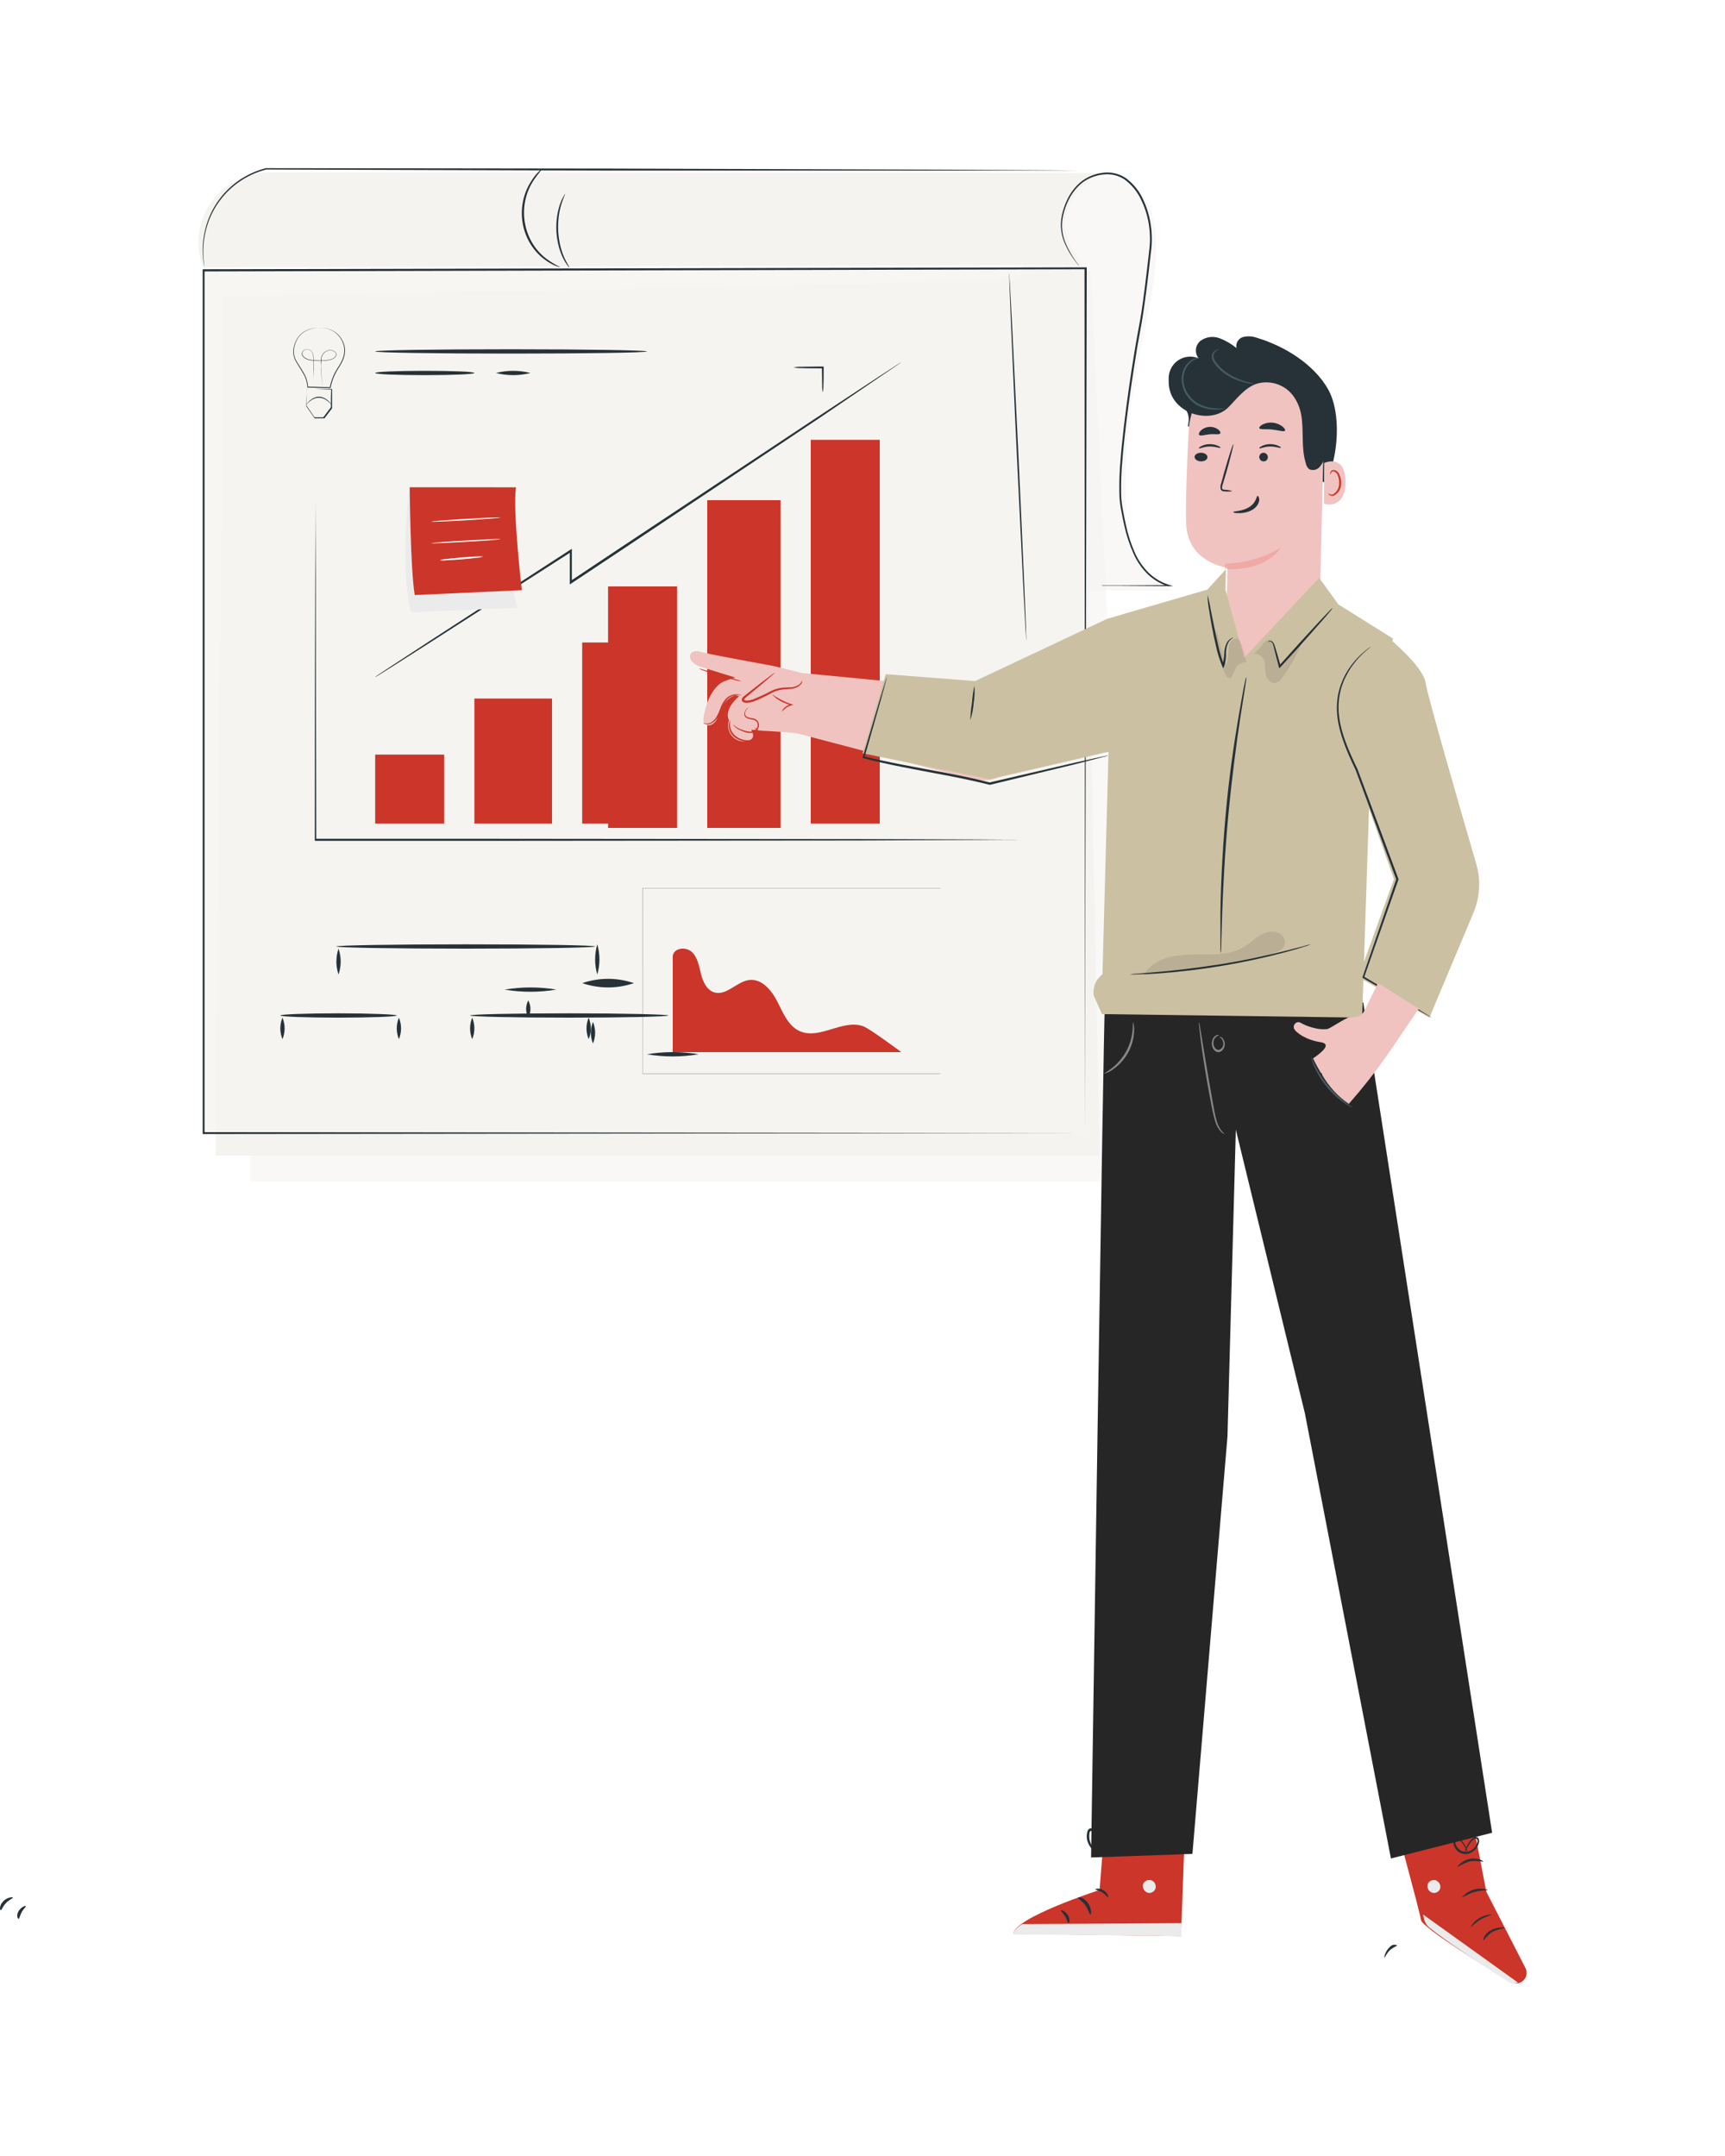 <svg xmlns="http://www.w3.org/2000/svg" width="400" height="500" viewBox="0 0 400 500" fill="none"><rect width="400" height="500" fill="white"></rect><path d="M258.035 41C258.035 41 272.904 41.207 266.544 71.009C260.184 100.811 261.001 106.44 261.001 118.251C260.913 122.105 261.898 125.907 263.842 129.223C265.787 132.538 268.614 135.233 272 137H251.831L237 67.426V41H258.035Z" fill="#F5F3F0" fill-opacity="0.5"></path><path d="M263 274H58L59.831 73.111L252.916 63L263 274Z" fill="#F5F3F0" fill-opacity="0.5"></path><path d="M255 268H50L51.831 68.859L250.878 65L255 268Z" fill="#F5F3F0"></path><path d="M251.873 263H47V62.48L252 62L251.873 263Z" fill="#F5F3F0" fill-opacity="0.8"></path><path d="M251.579 262.775C251.579 260.91 251.579 182.518 251.482 62.215L251.707 62.44L47.499 62.947H47.176L47.43 62.694C47.43 135.889 47.43 204.524 47.43 262.775L47.215 262.56L251.658 262.775L47.215 263H47V262.775C47 204.524 47 135.889 47 62.694V62.44H47.567L251.785 62H252V62.215C251.716 182.518 251.579 260.91 251.579 262.775Z" fill="#263238"></path><path d="M251.133 61.468C240.572 49.301 252.825 40.3 257 40.106L62.404 40C60.014 39.998 57.652 40.513 55.485 41.51C53.317 42.507 51.395 43.961 49.855 45.77C48.315 47.579 47.194 49.7 46.569 51.984C45.945 54.267 45.833 56.659 46.24 58.99C46.436 60.01 46.7 61.015 47.032 62" fill="#F5F3F0"></path><path d="M255.39 135.765H255.663H256.443H259.484L270.977 135.696V136C269.236 135.458 267.636 134.538 266.288 133.305C264.802 131.885 263.615 130.179 262.798 128.288C261.887 126.228 261.185 124.081 260.703 121.879C260.439 120.733 260.206 119.566 259.991 118.371C259.866 117.765 259.772 117.154 259.708 116.538C259.624 115.915 259.578 115.286 259.572 114.657C259.506 112.041 259.591 109.423 259.825 106.817C260.02 104.152 260.323 101.418 260.644 98.625C261.307 93.049 262.136 87.238 263.12 81.28C263.529 78.742 264.036 76.224 264.455 73.764C264.875 71.304 265.187 68.864 265.498 66.434C265.81 64.004 266.064 61.652 266.346 59.33C266.473 58.173 266.629 57.027 266.658 55.9C266.685 54.783 266.623 53.665 266.473 52.558C266.19 50.397 265.561 48.295 264.611 46.336C263.762 44.499 262.473 42.903 260.859 41.691C259.307 40.627 257.409 40.203 255.556 40.505C253.837 40.719 252.207 41.396 250.838 42.465C249.628 43.476 248.634 44.723 247.914 46.13C247.262 47.388 246.784 48.73 246.491 50.118C246.015 52.358 246.285 54.693 247.261 56.762C247.857 58.078 248.575 59.335 249.405 60.515L250.068 61.427C250.214 61.632 250.283 61.75 250.283 61.75C250.283 61.75 250.185 61.662 250.019 61.466L249.327 60.574C248.449 59.414 247.698 58.162 247.085 56.84C246.056 54.74 245.748 52.355 246.208 50.059C246.497 48.642 246.976 47.271 247.631 45.983C248.367 44.523 249.392 43.229 250.643 42.181C252.056 41.066 253.738 40.349 255.517 40.103C257.47 39.78 259.473 40.222 261.112 41.338C262.791 42.589 264.131 44.243 265.011 46.149C265.971 48.14 266.603 50.275 266.883 52.47C267.039 53.603 267.108 54.746 267.087 55.89C267.087 57.056 266.902 58.203 266.775 59.369C266.522 61.691 266.249 64.063 265.937 66.483C265.625 68.904 265.303 71.383 264.904 73.833C264.504 76.282 263.978 78.801 263.578 81.349C262.603 87.297 261.755 93.108 261.083 98.664C260.761 101.447 260.459 104.172 260.254 106.837C260.017 109.41 259.923 111.995 259.972 114.579C259.979 115.195 260.021 115.81 260.098 116.421C260.147 117.028 260.274 117.636 260.371 118.234C260.586 119.419 260.81 120.586 261.073 121.722C261.534 123.899 262.213 126.023 263.101 128.062C263.894 129.905 265.043 131.571 266.483 132.962C267.784 134.172 269.335 135.079 271.025 135.618L272 135.931H271.025L259.533 135.863H256.492H255.712L255.39 135.765Z" fill="#263238"></path><path d="M131.023 45.002C131.086 45.064 130.615 45.893 130.152 47.424C129.886 48.315 129.689 49.239 129.563 50.183C129.424 51.344 129.382 52.523 129.438 53.697C129.513 54.867 129.69 56.021 129.963 57.137C130.192 58.051 130.492 58.93 130.858 59.759C131.494 61.165 132.051 61.857 131.996 61.972C131.941 62.088 131.824 61.825 131.572 61.5C131.21 61.037 130.889 60.52 130.615 59.959C130.2 59.132 129.863 58.241 129.61 57.305C128.977 55 128.833 52.506 129.194 50.099C129.34 49.122 129.572 48.171 129.885 47.267C130.096 46.655 130.359 46.078 130.67 45.547C130.866 45.18 130.999 44.98 131.023 45.002Z" fill="#263238"></path><path d="M125.968 39C125.043 39.979 124.214 41.054 123.492 42.208C121.773 45.027 121.14 48.436 121.72 51.734C122.301 55.033 124.052 57.97 126.615 59.944C127.677 60.745 128.811 61.433 130 62C129.646 61.946 129.3 61.846 128.968 61.702C128.053 61.339 127.187 60.851 126.39 60.252C125.043 59.278 123.892 58.031 123.002 56.583C122.113 55.136 121.502 53.516 121.206 51.818C120.91 50.12 120.933 48.376 121.276 46.688C121.618 44.999 122.272 43.399 123.201 41.979C123.727 41.118 124.358 40.333 125.077 39.645C125.344 39.388 125.644 39.17 125.968 39Z" fill="#263238"></path><path d="M236 194.75H235.36H233.471L226.201 194.798L199.439 194.923L111.273 195H73V194.759C73 170.13 73.069 148.945 73.098 133.898C73.098 126.394 73.148 120.429 73.167 116.311C73.167 114.281 73.167 112.703 73.167 111.616C73.167 111.097 73.167 110.702 73.167 110.414C73.167 110.125 73.167 110 73.167 110C73.167 110 73.167 110.135 73.167 110.414C73.167 110.693 73.167 111.097 73.167 111.616C73.167 112.703 73.167 114.281 73.167 116.311C73.167 120.429 73.167 126.394 73.236 133.898C73.236 148.945 73.295 170.13 73.335 194.759L73.088 194.519H111.116L199.281 194.596L226.004 194.673L233.275 194.721H235.164L236 194.75Z" fill="#263238"></path><path d="M103 175H87V191H103V175Z" fill="#CC3529"></path><path d="M128 162H110V191H128V162Z" fill="#CC3529"></path><path d="M151 149H135V191H151V149Z" fill="#CC3529"></path><path d="M157 136H141V192H157V136Z" fill="#CC3529"></path><path d="M181 116H164V192H181V116Z" fill="#CC3529"></path><path d="M204 102H188V191H204V102Z" fill="#CC3529"></path><path d="M87 157C87.061 156.936 87.13 156.881 87.206 156.835L87.843 156.397L90.343 154.742L99.725 148.601L132.222 127.512L132.604 127.269V127.716C132.604 130.023 132.604 132.485 132.604 134.996L132.212 134.791L145.015 126.266L190.207 96.292L203.932 87.251L207.677 84.817L208.657 84.195L209 84C208.903 84.087 208.798 84.165 208.686 84.234L207.706 84.905L204.01 87.416L190.423 96.661L145.329 126.763L132.516 135.278L132.124 135.541V127.755L132.506 127.96L99.901 148.893L90.441 154.917L87.902 156.504L87.245 156.912L87 157Z" fill="#263238"></path><path d="M190.79 91C190.674 90.445 190.625 89.878 190.644 89.311C190.644 88.262 190.587 86.803 190.579 85.213L190.79 85.426H190.272C188.54 85.426 186.97 85.426 185.837 85.361C185.221 85.379 184.605 85.33 184 85.213C184.604 85.091 185.221 85.038 185.837 85.057C186.97 85.057 188.54 85 190.272 85H191V85.189C191 86.828 191 88.279 190.935 89.287C190.956 89.862 190.907 90.437 190.79 91V91Z" fill="#263238"></path><path d="M138 219.5C138 219.769 124.577 220 108 220C91.423 220 78 219.769 78 219.5C78 219.231 91.413 219 108 219C124.587 219 138 219.212 138 219.5Z" fill="#263238"></path><path d="M78.5 226C77.833 224.01 77.833 221.99 78.5 220C79.167 221.99 79.167 224.01 78.5 226V226Z" fill="#263238"></path><path d="M138.5 226C137.833 223.679 137.833 221.321 138.5 219C139.167 221.321 139.167 223.679 138.5 226Z" fill="#263238"></path><path d="M129 229.5C125.007 230.167 120.993 230.167 117 229.5C120.993 228.833 125.007 228.833 129 229.5V229.5Z" fill="#263238"></path><path d="M147 228C143.006 229.333 138.994 229.333 135 228C138.994 226.667 143.006 226.667 147 228V228Z" fill="#263238"></path><path d="M92 235.5C92 235.769 85.952 236 78.505 236C71.058 236 65 235.769 65 235.5C65 235.231 71.048 235 78.505 235C85.962 235 92 235.269 92 235.5Z" fill="#263238"></path><path d="M92.5 241C91.833 239.345 91.833 237.655 92.5 236C93.167 237.655 93.167 239.345 92.5 241Z" fill="#263238"></path><path d="M65.5 241C64.833 239.344 64.833 237.656 65.5 236C66.167 237.656 66.167 239.344 65.5 241V241Z" fill="#263238"></path><path d="M122.5 236C121.833 234.686 121.833 233.314 122.5 232C123.167 233.314 123.167 234.686 122.5 236Z" fill="#263238"></path><path d="M155 235.5C155 235.769 144.697 236 131.995 236C119.293 236 109 235.769 109 235.5C109 235.231 119.293 235 131.995 235C144.697 235 155 235.269 155 235.5Z" fill="#263238"></path><path d="M136.5 241C135.833 239.345 135.833 237.655 136.5 236C137.167 237.655 137.167 239.345 136.5 241Z" fill="#263238"></path><path d="M137.5 242C136.833 240.345 136.833 238.655 137.5 237C138.167 238.655 138.167 240.345 137.5 242Z" fill="#263238"></path><path d="M109.5 241C108.833 239.344 108.833 237.656 109.5 236C110.167 237.656 110.167 239.344 109.5 241V241Z" fill="#263238"></path><path d="M162 244.5C158.009 245.167 153.991 245.167 150 244.5C153.991 243.833 158.009 243.833 162 244.5V244.5Z" fill="#263238"></path><path d="M218 249H149V206H218V249ZM149.039 248.951H218V206.049H149.049L149.039 248.951Z" fill="#263238"></path><path d="M200.213 238.02C195.512 236.239 190.109 241.169 185.495 239.157C182.822 237.991 181.601 234.949 180.284 232.339C178.967 229.73 176.708 226.956 173.804 227.264C170.901 227.573 168.498 230.972 165.662 230.153C163.874 229.633 162.989 227.65 162.537 225.839C162.085 224.029 161.778 222.036 160.413 220.765C159.048 219.494 156.221 219.802 156 221.728V244H209C209 244 201.809 238.637 200.213 238.02Z" fill="#CC3529"></path><path d="M73.999 76.009C73.999 76.009 73.999 76.009 74.097 76.009H74.371C74.731 76.007 75.091 76.039 75.445 76.102C76.011 76.197 76.559 76.376 77.067 76.632C77.745 76.977 78.335 77.459 78.796 78.044C79.367 78.755 79.758 79.581 79.939 80.459C80.093 81.482 79.954 82.524 79.539 83.478C79.324 83.996 79.059 84.494 78.747 84.965C78.422 85.451 78.125 85.953 77.858 86.47C77.29 87.559 76.889 88.719 76.666 89.916V90H76.579L74.029 89.944L71.352 89.879H71.274V89.786C71.207 88.584 70.828 87.415 70.17 86.386C69.886 85.866 69.564 85.383 69.261 84.891C68.953 84.426 68.672 83.945 68.421 83.451C67.983 82.504 67.883 81.446 68.138 80.441C68.325 79.574 68.701 78.754 69.242 78.034C69.693 77.46 70.278 76.993 70.951 76.669C71.46 76.424 72.003 76.249 72.563 76.149C72.914 76.076 73.27 76.033 73.628 76.019H73.902C73.97 76.019 73.999 76.019 73.999 76.019H73.902H73.628C73.276 76.045 72.926 76.098 72.583 76.177C72.033 76.289 71.501 76.47 71 76.715C70.336 77.043 69.758 77.51 69.31 78.081C68.793 78.793 68.436 79.6 68.265 80.45C68.02 81.422 68.12 82.445 68.548 83.358C68.8 83.846 69.081 84.32 69.388 84.779C69.691 85.262 70.013 85.754 70.307 86.275C70.984 87.331 71.371 88.532 71.43 89.768L71.342 89.666L74.019 89.731L76.569 89.796L76.471 89.87C76.701 88.657 77.109 87.482 77.682 86.377C77.956 85.857 78.259 85.351 78.591 84.863C78.9 84.401 79.161 83.913 79.373 83.404C79.791 82.477 79.933 81.458 79.783 80.459C79.611 79.606 79.241 78.799 78.698 78.1C78.25 77.516 77.677 77.028 77.018 76.669C76.522 76.413 75.989 76.228 75.436 76.121C75.084 76.055 74.728 76.015 74.371 76H74.087L73.999 76.009Z" fill="#263238"></path><path d="M74.842 90C74.844 89.973 74.844 89.945 74.842 89.918V89.699C74.842 89.498 74.772 89.207 74.715 88.787C74.622 88.03 74.472 86.963 74.402 85.585C74.402 85.248 74.402 84.892 74.402 84.528C74.402 84.163 74.402 83.77 74.402 83.369C74.437 82.954 74.575 82.548 74.807 82.174C75.059 81.765 75.49 81.441 76.022 81.262C76.306 81.182 76.613 81.169 76.907 81.224C77.2 81.279 77.467 81.4 77.675 81.572C77.783 81.66 77.868 81.765 77.923 81.879C77.979 81.994 78.005 82.116 77.999 82.238C77.978 82.489 77.856 82.729 77.652 82.922C77.442 83.113 77.182 83.266 76.889 83.369C76.596 83.466 76.289 83.537 75.975 83.579C74.688 83.743 73.376 83.743 72.089 83.579C71.775 83.537 71.47 83.457 71.187 83.342C70.899 83.232 70.643 83.077 70.435 82.886C70.225 82.7 70.081 82.473 70.019 82.229C69.968 81.985 70.021 81.735 70.169 81.518C70.311 81.3 70.55 81.131 70.84 81.043C70.982 81.006 71.133 80.993 71.282 81.004C71.431 81.015 71.576 81.05 71.707 81.107C71.964 81.211 72.18 81.369 72.332 81.563C72.477 81.75 72.575 81.958 72.621 82.174C72.697 82.582 72.728 82.994 72.713 83.406C72.713 84.199 72.713 84.947 72.713 85.622C72.713 86.972 72.713 88.066 72.713 88.823V90C72.716 89.976 72.716 89.951 72.713 89.927V89.699C72.713 89.498 72.713 89.194 72.713 88.787C72.713 88.03 72.713 86.963 72.644 85.585C72.644 84.911 72.644 84.172 72.644 83.369C72.659 82.96 72.628 82.551 72.552 82.147C72.506 81.94 72.412 81.742 72.274 81.563C72.127 81.38 71.919 81.232 71.673 81.135C71.552 81.081 71.419 81.048 71.281 81.038C71.143 81.029 71.005 81.043 70.874 81.08C70.609 81.161 70.391 81.317 70.261 81.518C70.123 81.718 70.074 81.949 70.123 82.174C70.184 82.407 70.32 82.624 70.516 82.804C70.942 83.162 71.508 83.397 72.124 83.469C72.757 83.561 73.4 83.607 74.044 83.606C74.687 83.617 75.33 83.578 75.964 83.488C76.275 83.454 76.578 83.387 76.866 83.287C77.145 83.191 77.393 83.048 77.594 82.868C77.784 82.687 77.898 82.463 77.918 82.229C77.926 82.115 77.903 82.001 77.851 81.894C77.799 81.787 77.72 81.69 77.618 81.609C77.422 81.448 77.172 81.335 76.897 81.283C76.622 81.231 76.334 81.243 76.068 81.317C75.563 81.482 75.151 81.787 74.911 82.174C74.676 82.537 74.539 82.935 74.506 83.342C74.506 83.734 74.506 84.117 74.448 84.491C74.391 84.865 74.448 85.212 74.448 85.549C74.506 86.899 74.645 87.993 74.726 88.741C74.726 89.115 74.807 89.407 74.842 89.653V89.872V90Z" fill="#263238"></path><path d="M71.076 90C71.076 90 71.076 90.422 71.076 91.126C71.076 91.83 71.076 92.918 71.076 94.057L72.924 96.77H72.826H75.065H74.978L76.141 95.221L76.728 94.453V94.556C76.728 93.007 76.728 91.548 76.793 90.218L76.913 90.358L72.728 90.205H71.522H71.076C71.206 90.184 71.338 90.184 71.467 90.205H72.652H77V90.346C77 91.625 77 93.135 77 94.684L76.413 95.464L75.25 97H75.196H72.946L71 94.172C71 93.007 71.054 92.009 71.076 91.165C71.048 90.777 71.048 90.388 71.076 90Z" fill="#263238"></path><path d="M77 94L76.767 93.766C76.572 93.535 76.369 93.336 76.161 93.169C75.475 92.561 74.744 92.244 74.006 92.234C73.271 92.215 72.54 92.497 71.85 93.065C71.639 93.226 71.433 93.417 71.233 93.636L71 93.87C71.063 93.744 71.133 93.639 71.21 93.558L71.827 92.909C72.522 92.309 73.261 92.001 74.006 92C74.754 92.027 75.494 92.371 76.184 93.013C76.392 93.211 76.594 93.437 76.79 93.688C76.867 93.769 76.937 93.874 77 94V94Z" fill="#263238"></path><path d="M94.742 114C94.742 114 92.74 132.095 95.313 142L120 140.941C120 140.941 114.712 123.101 117.997 115.196L94.742 114Z" fill="#EBEBEB"></path><path d="M95 113C95 113 95.169 132.154 96.172 138L121 136.865C121 136.865 118.815 118.038 119.659 113.01L95 113Z" fill="#CC3529"></path><path d="M116 120.029C116 120.114 112.43 120.396 108.01 120.66C103.59 120.924 100.01 121.065 100 120.971C99.99 120.877 103.57 120.604 107.99 120.34C112.41 120.076 116 119.935 116 120.029Z" fill="white"></path><path d="M116 125.039C116 125.132 112.43 125.41 108.01 125.661C103.589 125.912 100 126.06 100 125.977C100 125.893 103.57 125.614 107.99 125.354C112.411 125.095 115.99 124.918 116 125.039Z" fill="white"></path><path d="M112 129.072C111.524 129.243 111.036 129.34 110.545 129.359C109.644 129.474 108.398 129.603 107.016 129.718C105.634 129.833 104.377 129.905 103.476 129.933C102.986 130.022 102.49 130.022 102 129.933C102.475 129.755 102.963 129.658 103.455 129.646C104.366 129.531 105.613 129.402 106.995 129.287C108.377 129.172 109.623 129.086 110.534 129.057C111.021 128.976 111.514 128.981 112 129.072Z" fill="white"></path><path d="M150 81.5C150 81.788 135.896 82 118.5 82C101.104 82 87 81.788 87 81.5C87 81.212 101.104 81 118.5 81C135.896 81 150 81.231 150 81.5Z" fill="#263238"></path><path d="M110 86.5C110 86.788 104.851 87 98.5 87C92.149 87 87 86.788 87 86.5C87 86.212 92.149 86 98.5 86C104.851 86 110 86.192 110 86.5Z" fill="#263238"></path><path d="M123 86.5C120.341 87.167 117.659 87.167 115 86.5C117.659 85.833 120.341 85.833 123 86.5V86.5Z" fill="#263238"></path><path d="M237.992 149C237.984 148.926 237.984 148.851 237.992 148.776C237.992 148.601 237.992 148.387 237.946 148.125C237.908 147.512 237.854 146.676 237.786 145.626C237.672 143.4 237.504 140.269 237.298 136.418C236.918 128.591 236.392 117.867 235.813 106.015C235.235 94.162 234.808 83.428 234.45 75.601C234.298 71.712 234.176 68.61 234.085 66.384C234.085 65.334 234.024 64.497 234.008 63.875C234.008 63.613 234.008 63.399 234.008 63.224C233.997 63.15 233.997 63.074 234.008 63C234.011 63.075 234.011 63.149 234.008 63.224L234.054 63.875C234.092 64.488 234.146 65.324 234.206 66.374C234.328 68.6 234.496 71.731 234.702 75.582C235.082 83.36 235.608 94.133 236.179 105.985C236.75 117.838 237.192 128.572 237.542 136.389C237.702 140.278 237.824 143.39 237.915 145.616C237.915 146.666 237.976 147.503 237.992 148.125C237.992 148.387 237.992 148.601 237.992 148.776C238.003 148.85 238.003 148.926 237.992 149V149Z" fill="#263238"></path><path d="M252 39.557H251.432H249.769H243.36H219.828L142.147 39.567L61.766 39.308C57.77 40.308 54.192 42.575 51.551 45.782C49.575 48.187 48.211 51.048 47.578 54.115C47.172 56.038 47.043 58.011 47.197 59.971C47.255 60.638 47.314 61.145 47.373 61.483C47.404 61.654 47.427 61.827 47.441 62C47.277 61.347 47.162 60.682 47.099 60.011C46.901 58.039 47 56.047 47.392 54.105C47.992 50.999 49.336 48.093 51.306 45.642C53.969 42.36 57.597 40.032 61.658 39V39L142.049 39.099L219.691 39.348L243.233 39.487L249.632 39.547H251.295L252 39.557Z" fill="#263238"></path><path d="M256.572 418.039L254.976 438.302C254.976 438.302 235.118 444.736 235 448.487L273.854 449L275 418L256.572 418.039Z" fill="#CC3529"></path><path d="M266.844 436.004C267.216 436.109 267.537 436.35 267.747 436.683C267.957 437.016 268.04 437.416 267.982 437.808C267.892 438.192 267.663 438.526 267.343 438.743C267.022 438.96 266.634 439.044 266.255 438.978C265.853 438.876 265.504 438.623 265.275 438.269C265.046 437.914 264.955 437.485 265.021 437.065C265.155 436.675 265.431 436.353 265.79 436.168C266.15 435.984 266.566 435.949 266.95 436.073" fill="#EBEBEB"></path><path d="M274 449L273.921 446L237.052 446.217C237.052 446.217 234.942 447.425 235.001 448.594L274 449Z" fill="#EBEBEB"></path><path d="M254 438.158C254 438.319 254.806 438.37 255.612 438.881C256.417 439.391 256.828 440.063 256.965 439.995C257.102 439.927 256.852 438.974 255.894 438.379C254.935 437.783 254 438.038 254 438.158Z" fill="#263238"></path><path d="M250 440.116C250 440.367 250.893 440.764 251.643 441.82C252.393 442.877 252.635 444.013 252.856 444C253.076 443.987 253.165 442.52 252.205 441.226C251.246 439.931 250 439.865 250 440.116Z" fill="#263238"></path><path d="M247.769 446C247.964 446 248.223 445.148 247.65 444.187C247.077 443.226 246.082 442.881 246.006 443.035C245.931 443.189 246.547 443.679 247.001 444.468C247.456 445.257 247.564 445.991 247.769 446Z" fill="#263238"></path><path d="M254 429.844C254.667 429.983 255.366 429.963 256.019 429.784C256.743 429.66 257.445 429.458 258.109 429.185C258.501 429.025 258.879 428.841 259.24 428.636C259.461 428.521 259.662 428.38 259.836 428.217C259.943 428.092 260 427.942 260 427.788C260 427.634 259.943 427.484 259.836 427.36C259.734 427.246 259.603 427.155 259.452 427.092C259.301 427.03 259.135 426.998 258.968 427C258.713 427.006 258.462 427.044 258.22 427.111C257.794 427.212 257.378 427.343 256.978 427.506C256.311 427.779 255.7 428.144 255.171 428.585C254.263 429.339 253.97 429.964 254.04 429.998C254.111 430.033 254.565 429.519 255.484 428.885C256.028 428.525 256.621 428.223 257.251 427.985C257.621 427.851 258.002 427.742 258.392 427.66C258.806 427.548 259.169 427.54 259.291 427.66C259.412 427.78 259.291 427.745 259.291 427.857C259.16 427.971 259.014 428.071 258.856 428.157C258.533 428.354 258.196 428.534 257.847 428.696C257.235 428.977 256.592 429.206 255.928 429.382C255.274 429.498 254.63 429.653 254 429.844V429.844Z" fill="#263238"></path><path d="M254.562 430C254.894 429.447 255.044 428.799 254.989 428.152C255.003 427.451 254.899 426.752 254.683 426.086C254.546 425.693 254.375 425.314 254.173 424.952C254.072 424.698 253.907 424.476 253.695 424.309C253.483 424.142 253.232 424.035 252.967 424C252.803 424.007 252.645 424.063 252.512 424.161C252.378 424.259 252.275 424.395 252.216 424.552C252.13 424.775 252.074 425.009 252.049 425.248C251.984 425.67 251.984 426.101 252.049 426.524C252.177 427.219 252.466 427.873 252.893 428.429C253.644 429.381 254.395 429.581 254.414 429.524C254.432 429.467 253.83 429.086 253.255 428.162C252.918 427.63 252.7 427.028 252.615 426.4C252.568 426.036 252.568 425.668 252.615 425.305C252.615 424.905 252.8 424.571 252.949 424.61C253.097 424.648 253.449 424.895 253.616 425.21C253.803 425.532 253.964 425.87 254.099 426.219C254.322 426.831 254.462 427.472 254.516 428.124C254.636 429.276 254.46 429.971 254.562 430Z" fill="#263238"></path><path d="M340.081 415L344.651 438.709L353.731 456.411C353.885 456.713 353.975 457.043 353.996 457.38C354.016 457.718 353.966 458.056 353.849 458.373C353.732 458.691 353.551 458.981 353.316 459.227C353.081 459.472 352.798 459.667 352.483 459.8C352.117 459.956 351.718 460.023 351.32 459.993C350.922 459.964 350.538 459.84 350.199 459.632C345.818 456.955 329.745 447.036 329.505 445.278C329.236 443.302 323 420.581 323 420.581L340.081 415Z" fill="#CC3529"></path><path d="M352 459.79L330 444L330.207 444.968C330.382 445.816 330.846 446.571 331.515 447.098C333.303 448.511 338.318 452.287 349.779 459.635C350.109 459.846 350.484 459.97 350.872 459.995C351.259 460.02 351.647 459.947 352 459.781V459.79Z" fill="#EBEBEB"></path><path d="M333.057 436.137C333.416 436.293 333.704 436.576 333.863 436.93C334.023 437.284 334.044 437.684 333.921 438.053C333.775 438.412 333.494 438.703 333.137 438.864C332.78 439.025 332.375 439.044 332.004 438.917C331.615 438.747 331.305 438.438 331.137 438.051C330.969 437.665 330.955 437.23 331.098 436.834C331.293 436.475 331.621 436.204 332.014 436.078C332.406 435.951 332.833 435.98 333.205 436.157" fill="#EBEBEB"></path><path d="M344.059 450C344.53 449.271 345.184 448.614 345.987 448.063C346.906 447.619 347.927 447.301 349 447.124C349 447.074 348.612 446.973 347.962 447.007C347.102 447.071 346.286 447.315 345.611 447.711C344.928 448.1 344.416 448.628 344.139 449.229C343.945 449.707 343.99 449.992 344.059 450Z" fill="#263238"></path><path d="M321.018 453.994C321.111 454.092 321.542 452.942 322.376 452.184C322.906 451.802 323.448 451.471 324 451.193C323.7 451.014 323.38 450.958 323.065 451.031C322.75 451.103 322.45 451.301 322.189 451.609C321.24 452.477 320.917 453.945 321.018 453.994Z" fill="#263238"></path><path d="M341 447C341.703 446.342 342.458 445.731 343.259 445.172C344.139 444.72 345.056 444.329 346 444C344.937 444.017 343.901 444.308 343.015 444.84C342.129 445.371 341.43 446.121 341 447V447Z" fill="#263238"></path><path d="M339 439.985C339.088 440.125 340.254 439.236 341.917 438.764C343.58 438.293 344.981 438.432 345 438.261C343.951 437.929 342.841 437.913 341.785 438.217C340.73 438.52 339.767 439.131 339 439.985V439.985Z" fill="#263238"></path><path d="M338.006 433C338.905 432.401 339.873 431.948 340.882 431.653C341.921 431.536 342.97 431.575 344 431.77C344 431.717 343.72 431.451 343.141 431.239C342.38 430.982 341.576 430.931 340.794 431.092C340.013 431.252 339.275 431.619 338.641 432.162C338.165 432.586 337.96 432.947 338.006 433Z" fill="#263238"></path><path d="M340.372 430C340.372 430 340.372 429.699 340.241 429.196C340.035 428.478 339.695 427.813 339.242 427.242C338.943 426.793 338.518 426.461 338.029 426.296C337.864 426.258 337.692 426.276 337.536 426.347C337.381 426.418 337.25 426.539 337.161 426.694C337.004 427.008 336.96 427.373 337.038 427.72C337.224 428.419 337.63 429.027 338.186 429.438C338.742 429.849 339.414 430.039 340.085 429.973C340.748 429.893 341.373 429.602 341.882 429.138C342.391 428.674 342.761 428.057 342.945 427.366C342.995 427.192 343.012 427.008 342.992 426.827C342.972 426.645 342.917 426.471 342.83 426.314C342.72 426.174 342.573 426.074 342.409 426.028C342.245 425.982 342.071 425.993 341.912 426.058C341.458 426.284 341.065 426.635 340.774 427.074C340.334 427.656 339.992 428.318 339.766 429.028C339.663 429.278 339.61 429.549 339.61 429.823C339.961 428.912 340.433 428.06 341.011 427.295C341.275 426.913 341.625 426.609 342.027 426.411C342.114 426.375 342.208 426.37 342.298 426.395C342.388 426.421 342.468 426.476 342.527 426.553C342.579 426.658 342.611 426.773 342.621 426.891C342.63 427.01 342.618 427.129 342.584 427.242C342.411 427.825 342.088 428.343 341.653 428.735C341.218 429.128 340.689 429.38 340.126 429.461C339.56 429.514 338.995 429.359 338.521 429.02C338.048 428.681 337.695 428.179 337.521 427.596C337.456 427.356 337.474 427.098 337.57 426.871C337.619 426.785 337.69 426.717 337.775 426.676C337.86 426.635 337.954 426.623 338.045 426.641C338.459 426.782 338.822 427.057 339.086 427.428C339.657 428.193 340.093 429.065 340.372 430V430Z" fill="#263238"></path><path d="M256.181 233.758C255.939 233.758 253 430.765 253 430.765L276.504 429.942L284.635 333.079L286.569 261.974L302.589 327.781L322.535 431L346 425.035L316.125 232.504L288.009 227L256.181 233.758Z" fill="#262626"></path><path d="M307.394 112C310.295 106.234 311.202 95.867 307.882 90.131C304.563 84.395 297.823 80.247 291.503 78.358C290.464 77.963 289.331 77.893 288.253 78.157C287.722 78.308 287.268 78.657 286.983 79.133C286.698 79.608 286.603 80.175 286.717 80.719C285.523 79.736 284.175 78.959 282.73 78.418C282.008 78.157 281.234 78.078 280.475 78.186C279.716 78.295 278.994 78.588 278.373 79.041C278.079 79.281 277.835 79.577 277.655 79.912C277.475 80.246 277.362 80.614 277.323 80.993C277.284 81.372 277.32 81.755 277.428 82.12C277.536 82.485 277.715 82.825 277.954 83.12C277.076 82.739 276.108 82.621 275.165 82.779C274.223 82.938 273.345 83.366 272.637 84.012C271.929 84.659 271.42 85.498 271.172 86.427C270.923 87.357 270.945 88.34 271.235 89.257C271.977 91.152 273.07 92.887 274.455 94.37C275.711 95.716 275.831 97.022 275.452 98.841" fill="#263238"></path><path d="M283.995 159C284.173 156.292 284.618 131.822 284.608 131.714C284.598 131.606 275.448 130.586 275.053 121.549C274.865 117.183 275.211 108.166 275.616 100.013C275.825 95.787 277.629 91.795 280.669 88.828C283.71 85.861 287.764 84.138 292.027 84H292.907C302.403 84.255 307.487 92.399 306.963 101.808L305.667 154.173" fill="#F0C3C0"></path><path opacity="0.24" d="M284.119 130.729C288.73 130.593 293.201 129.299 297 127C297 127 293.999 132.48 284 131.966L284.119 130.729Z" fill="#F05B4F"></path><path d="M277 105.976C277.012 106.248 277.174 106.505 277.452 106.696C277.73 106.886 278.104 106.995 278.494 106.999C278.686 107.005 278.877 106.985 279.057 106.939C279.238 106.893 279.403 106.823 279.543 106.732C279.683 106.641 279.796 106.532 279.874 106.41C279.953 106.288 279.996 106.157 280 106.024C279.999 105.888 279.959 105.755 279.883 105.63C279.807 105.505 279.696 105.392 279.558 105.297C279.419 105.202 279.255 105.127 279.074 105.077C278.894 105.026 278.7 105 278.506 105.001C278.314 104.995 278.123 105.015 277.943 105.061C277.762 105.107 277.597 105.177 277.457 105.268C277.317 105.359 277.204 105.468 277.126 105.59C277.047 105.712 277.004 105.843 277 105.976V105.976Z" fill="#263238"></path><path d="M278.021 103.985C278.183 104.092 279.108 103.577 280.461 103.55C281.815 103.524 282.816 103.979 282.959 103.858C283.102 103.738 282.863 103.604 282.415 103.39C281.821 103.119 281.122 102.984 280.414 103.002C279.721 103.021 279.054 103.191 278.507 103.49C278.069 103.724 277.945 103.932 278.021 103.985Z" fill="#263238"></path><path d="M292 105.976C292.006 106.248 292.113 106.507 292.299 106.698C292.485 106.889 292.735 106.996 292.996 106.998C293.124 107.006 293.252 106.986 293.373 106.941C293.493 106.895 293.604 106.825 293.698 106.734C293.791 106.643 293.866 106.533 293.918 106.411C293.97 106.289 293.998 106.157 294 106.023C293.994 105.751 293.887 105.492 293.701 105.301C293.515 105.11 293.265 105.003 293.004 105.001C292.747 104.992 292.497 105.09 292.309 105.272C292.121 105.455 292.01 105.708 292 105.976V105.976Z" fill="#263238"></path><path d="M292.02 103.985C292.183 104.092 293.117 103.577 294.463 103.55C295.808 103.524 296.829 103.979 296.962 103.858C297.096 103.738 296.867 103.604 296.428 103.39C295.828 103.12 295.126 102.985 294.415 103.001C293.722 103.022 293.055 103.192 292.507 103.49C292.078 103.724 291.944 103.932 292.02 103.985Z" fill="#263238"></path><path d="M285.757 113.902C285.183 113.699 284.588 113.59 283.99 113.579C283.714 113.579 283.447 113.496 283.393 113.275C283.364 112.931 283.42 112.584 283.554 112.278L284.319 109.715C285.367 106.026 286.109 103.047 285.987 103.001C285.864 102.954 284.923 105.878 283.875 109.53C283.63 110.452 283.385 111.292 283.164 112.112C282.997 112.522 282.956 112.989 283.049 113.431C283.093 113.546 283.158 113.648 283.238 113.73C283.319 113.811 283.414 113.87 283.516 113.902C283.671 113.945 283.83 113.964 283.99 113.957C284.579 114.029 285.172 114.01 285.757 113.902V113.902Z" fill="#263238"></path><path d="M291.629 115.001C291.335 115.001 291.386 116.468 289.748 117.552C288.111 118.636 286.013 118.511 286 118.731C285.987 118.952 286.486 119 287.369 119C288.533 119.002 289.661 118.696 290.554 118.137C291.384 117.589 291.902 116.824 292 115.998C292 115.346 291.757 114.982 291.629 115.001Z" fill="#263238"></path><path d="M292.007 99.28C292.155 99.702 293.449 99.447 294.994 99.614C296.538 99.78 297.767 100.236 297.98 99.847C298.073 99.658 297.841 99.269 297.333 98.869C296.652 98.38 295.886 98.091 295.095 98.024C294.309 97.939 293.516 98.08 292.784 98.435C292.229 98.735 291.951 99.08 292.007 99.28Z" fill="#263238"></path><path d="M278.04 100.836C278.308 101.215 279.308 100.836 280.513 100.717C281.718 100.599 282.749 100.895 282.975 100.492C283.068 100.291 282.903 99.912 282.439 99.569C281.82 99.141 281.099 98.947 280.379 99.012C279.669 99.05 278.988 99.344 278.432 99.853C278.051 100.256 277.927 100.658 278.04 100.836Z" fill="#263238"></path><path d="M307.065 107.368C307.191 107.296 312 105.223 312 111.763C312 118.303 307.018 116.945 307.002 116.758C306.986 116.572 307.065 107.368 307.065 107.368Z" fill="#F0C3C0"></path><path d="M308.006 114.431C308.006 114.431 308.122 114.518 308.324 114.604C308.462 114.663 308.609 114.693 308.758 114.693C308.908 114.693 309.055 114.663 309.193 114.604C309.625 114.324 309.977 113.931 310.212 113.466C310.447 113.001 310.556 112.481 310.529 111.958C310.54 111.373 310.428 110.792 310.201 110.255C310.138 110.043 310.026 109.849 309.875 109.69C309.724 109.532 309.537 109.413 309.331 109.344C309.197 109.305 309.054 109.316 308.928 109.376C308.801 109.436 308.7 109.54 308.642 109.669C308.546 109.854 308.642 109.995 308.557 110.005C308.472 110.016 308.419 109.886 308.472 109.604C308.508 109.438 308.598 109.289 308.727 109.181C308.912 109.039 309.144 108.977 309.373 109.007C309.652 109.062 309.912 109.192 310.126 109.382C310.34 109.573 310.501 109.818 310.593 110.092C310.878 110.681 311.016 111.333 310.996 111.99C311.027 112.601 310.882 113.207 310.578 113.734C310.274 114.261 309.826 114.684 309.289 114.952C309.11 115.003 308.922 115.014 308.738 114.982C308.555 114.95 308.381 114.877 308.228 114.767C308.016 114.594 307.984 114.442 308.006 114.431Z" fill="#CC3529"></path><path d="M271.039 87.723C270.296 95.589 280.403 98.873 284.839 94.463C286.846 92.431 288.672 89.89 291.462 88.975C292.416 88.7 293.417 88.61 294.408 88.709C295.399 88.808 296.359 89.095 297.233 89.553V89.553C299.842 90.852 301.378 93.751 301.79 96.543C302.352 100.394 301.699 103.86 302.793 107.432C302.887 107.962 303.162 108.447 303.576 108.809C304 109.005 304.483 109.052 304.94 108.941C305.397 108.83 305.799 108.569 306.075 108.202C307 107.045 307.552 105.652 307.661 104.197C308.218 100.929 308.088 97.586 307.279 94.367C306.464 91.133 304.678 88.2 302.141 85.933C298.851 83.2 294.584 81.798 290.238 82.023C285.912 82.281 281.779 83.837 278.425 86.472C276.816 87.622 275.53 89.137 274.682 90.881" fill="#263238"></path><path d="M278.021 83.051C277.768 82.983 277.504 82.983 277.25 83.051C276.553 83.238 275.915 83.64 275.408 84.212C274.642 85.064 274.152 86.182 274.017 87.386C273.912 88.876 274.293 90.357 275.089 91.551C275.86 92.735 276.905 93.656 278.11 94.214C279.081 94.656 280.111 94.913 281.157 94.975C281.854 95.024 282.554 95.001 283.247 94.904C283.504 94.891 283.758 94.834 284 94.734C284 94.644 282.91 94.814 281.183 94.634C280.18 94.524 279.198 94.244 278.269 93.803C277.139 93.259 276.16 92.38 275.435 91.26C274.721 90.188 274.363 88.866 274.425 87.526C274.523 86.402 274.946 85.347 275.629 84.523C276.087 83.962 276.663 83.542 277.304 83.301C277.755 83.111 278.03 83.101 278.021 83.051Z" fill="#455A64"></path><path d="M282.837 81.012C282.837 81.012 282.579 80.953 282.165 81.096C281.88 81.213 281.632 81.375 281.439 81.571C281.245 81.767 281.111 81.992 281.045 82.23C280.904 82.932 281.094 83.648 281.583 84.255C282.093 84.996 282.742 85.678 283.509 86.281C284.904 87.381 286.638 88.206 288.559 88.684C289.333 88.92 290.166 89.026 291 88.995C291 88.919 290.082 88.835 288.693 88.415C286.886 87.88 285.255 87.057 283.912 86.003C283.174 85.425 282.538 84.778 282.02 84.079C281.565 83.544 281.353 82.913 281.415 82.281C281.509 81.864 281.809 81.489 282.255 81.231C282.602 81.062 282.848 81.046 282.837 81.012Z" fill="#455A64"></path><path d="M228.67 160.19L186.078 156.093L179.344 154.448C179.344 154.448 163.952 151.657 162.509 151.188C160.84 150.66 160.182 151.348 160.035 151.986C159.8 152.982 160.771 154.049 162.185 154.547C162.676 154.727 170.519 157.139 170.519 157.139C169.64 157.368 168.777 157.658 167.937 158.007C166.111 158.714 164.423 161.217 163.648 164.078C162.872 166.939 162.902 167.806 163.981 168.165C164.187 168.224 164.404 168.235 164.615 168.197C164.826 168.16 165.025 168.073 165.199 167.946C165.803 167.567 166.247 166.973 166.445 166.281C167.761 161.715 170.519 161.247 170.519 161.247L171.402 161.466C171.402 161.466 168.615 163.609 168.762 166.061C168.788 166.408 168.878 166.746 169.027 167.058C168.817 167.685 168.776 168.357 168.908 169.005C169.04 169.653 169.341 170.253 169.779 170.743C170.216 171.234 170.775 171.596 171.397 171.793C172.019 171.99 172.682 172.014 173.317 171.863C173.925 171.734 174.563 171.345 174.632 170.717C174.637 170.37 174.556 170.027 174.396 169.72C174.326 169.559 174.271 169.392 174.229 169.222L176.782 169.471C176.782 169.471 182.544 169.73 185.037 170.129L225.156 180.666C226.477 181.014 227.853 181.091 229.204 180.893C230.555 180.694 231.853 180.225 233.023 179.511C234.193 178.797 235.211 177.854 236.017 176.736C236.824 175.618 237.403 174.348 237.721 173V173C238.062 171.545 238.091 170.034 237.807 168.567C237.522 167.1 236.931 165.713 236.073 164.498C235.215 163.283 234.11 162.27 232.833 161.527C231.555 160.784 230.136 160.328 228.67 160.19V160.19Z" fill="#F0C3C0"></path><path d="M186 157.935C185.929 158.352 185.731 158.738 185.432 159.037C185.134 159.337 184.751 159.536 184.335 159.607C183.507 159.813 182.651 159.738 181.814 159.878C179.33 160.318 177.479 162.682 174.968 163C174.623 163 174.177 163 174.037 162.654C173.898 162.308 174.177 162.037 174.419 161.813L180.456 156" fill="#F0C3C0"></path><path d="M179.687 156C179.39 156.154 179.115 156.335 178.866 156.541C178.365 156.911 177.65 157.443 176.734 158.147L173.663 160.555C173.375 160.79 173.087 161.024 172.778 161.259C172.469 161.493 172.064 161.719 172 162.278C172.001 162.416 172.051 162.55 172.145 162.663C172.238 162.775 172.37 162.862 172.522 162.909C172.77 162.989 173.037 163.017 173.301 162.99C173.769 162.938 174.23 162.844 174.676 162.711C176.233 162.091 177.736 161.38 179.175 160.582C179.807 160.282 180.49 160.066 181.201 159.942C181.862 159.833 182.512 159.824 183.12 159.77C183.614 159.767 184.102 159.671 184.547 159.49C184.993 159.31 185.387 159.048 185.7 158.724C185.822 158.601 185.911 158.456 185.959 158.3C186.007 158.144 186.013 157.98 185.977 157.822C185.878 158.091 185.727 158.344 185.529 158.571C185.213 158.845 184.832 159.06 184.412 159.203C183.991 159.346 183.54 159.413 183.088 159.401C182.432 159.412 181.777 159.451 181.126 159.518C180.381 159.64 179.662 159.855 178.994 160.158C177.555 160.922 176.064 161.612 174.527 162.224C174.127 162.349 173.712 162.437 173.29 162.485C172.896 162.485 172.544 162.413 172.576 162.233C172.608 162.052 172.885 161.773 173.183 161.538C173.482 161.304 173.77 161.051 174.058 160.826L177.043 158.336C177.885 157.624 178.567 157.037 179.026 156.631C179.484 156.225 179.719 156.027 179.687 156Z" fill="#CC3529"></path><path d="M172 161.255C171.375 161.144 170.728 161.16 170.111 161.303C169.464 161.49 168.903 161.852 168.511 162.338C168.023 162.946 167.648 163.618 167.4 164.329C167.148 165.062 166.813 165.771 166.4 166.446C166.04 167.006 165.52 167.476 164.889 167.809C164.67 167.92 164.425 167.984 164.172 167.997C163.92 168.011 163.667 167.973 163.434 167.887C163.112 167.751 162.99 167.616 163.001 167.606C163.012 167.597 163.167 167.684 163.478 167.771C163.694 167.827 163.921 167.842 164.144 167.814C164.367 167.785 164.579 167.715 164.767 167.606C165.336 167.275 165.799 166.822 166.112 166.292C166.494 165.627 166.81 164.935 167.056 164.223C167.308 163.481 167.703 162.782 168.223 162.154C168.667 161.631 169.301 161.253 170.022 161.081C170.5 160.973 171.001 160.973 171.478 161.081C171.666 161.099 171.846 161.159 172 161.255Z" fill="#CC3529"></path><path d="M162 155C162.503 155.099 162.995 155.237 163.474 155.415L166.995 156.5L170.536 157.532C171.036 157.652 171.525 157.808 172 158C171.484 157.971 170.973 157.882 170.48 157.735C169.553 157.524 168.293 157.197 166.903 156.782C165.512 156.368 164.28 155.944 163.399 155.609C162.911 155.454 162.442 155.25 162 155V155Z" fill="#CC3529"></path><path d="M173.575 164C173.575 164 173.461 164.165 173.243 164.424C173.08 164.585 172.954 164.779 172.875 164.993C172.796 165.207 172.766 165.436 172.785 165.664C172.812 165.809 172.877 165.945 172.974 166.058C173.07 166.171 173.195 166.256 173.336 166.304C173.691 166.436 174.061 166.523 174.438 166.563C174.907 166.606 175.343 166.819 175.664 167.162C175.82 167.367 175.926 167.606 175.972 167.859C176.019 168.112 176.006 168.372 175.934 168.619C175.857 168.86 175.731 169.083 175.565 169.275C175.399 169.467 175.196 169.623 174.968 169.735C174.553 169.953 174.082 170.04 173.617 169.983C172.892 169.859 172.191 169.626 171.538 169.291C171.08 169.085 170.662 168.802 170.301 168.454C170.16 168.329 170.056 168.168 170 167.989C170 167.989 170.135 168.134 170.395 168.361C170.771 168.656 171.187 168.896 171.632 169.074C172.294 169.367 172.993 169.569 173.71 169.673C174.116 169.719 174.525 169.632 174.876 169.425C175.227 169.217 175.5 168.902 175.654 168.526C175.712 168.331 175.724 168.125 175.69 167.925C175.656 167.724 175.576 167.534 175.456 167.369C175.181 167.084 174.812 166.908 174.417 166.873C174.018 166.817 173.627 166.713 173.253 166.563C173.077 166.489 172.923 166.372 172.806 166.221C172.69 166.071 172.614 165.893 172.588 165.705C172.602 165.357 172.705 165.018 172.887 164.72C173.069 164.422 173.323 164.174 173.627 164H173.575Z" fill="#CC3529"></path><path d="M174.888 168.761C174.888 168.761 175.096 168.761 175.385 168.951C175.588 169.092 175.749 169.273 175.856 169.478C175.962 169.683 176.011 169.907 175.998 170.132C175.967 170.465 175.835 170.786 175.616 171.062C175.397 171.337 175.098 171.558 174.749 171.703C173.901 172.048 172.932 172.094 172.045 171.833C171.16 171.595 170.383 171.122 169.825 170.482C169.38 169.965 169.105 169.353 169.028 168.711C168.969 168.283 169.004 167.848 169.132 167.431C169.224 167.141 169.317 166.99 169.34 167C169.242 167.554 169.242 168.118 169.34 168.671C169.447 169.267 169.73 169.828 170.16 170.302C170.685 170.876 171.398 171.298 172.206 171.513C172.999 171.75 173.865 171.721 174.634 171.433C174.939 171.314 175.206 171.131 175.408 170.901C175.61 170.67 175.741 170.399 175.79 170.112C175.806 169.917 175.776 169.721 175.7 169.537C175.625 169.352 175.506 169.184 175.351 169.041C175.062 168.841 174.877 168.791 174.888 168.761Z" fill="#CC3529"></path><path d="M181.35 164.999C181.369 164.785 181.468 164.578 181.638 164.399C182.035 163.915 182.65 163.536 183.389 163.32V163.551C182.994 163.431 182.61 163.295 182.237 163.144C180.889 162.655 179.766 161.912 179 161C180.045 161.728 181.204 162.372 182.456 162.92C182.836 163.072 183.217 163.208 183.608 163.32L184 163.448L183.597 163.551C182.917 163.743 182.329 164.065 181.903 164.479C181.512 164.791 181.408 165.015 181.35 164.999Z" fill="#CC3529"></path><path d="M229.526 180.728L257.048 174.342C257.048 174.342 255.646 225.314 255.646 225.796C255.646 226.278 253.379 227.075 253.573 230.785L255.52 235.183L315.857 236L317.492 186.465L323 148.089L310.349 140.167L305.892 133.998L288.491 152.556L284.16 136.713L284.287 132L279.986 136.723L256.775 143.493L226.11 157.948L205.382 156.344L200 174.686L229.526 180.728Z" fill="#CCC0A3"></path><path d="M286 147.863C285.407 148.178 284.944 148.685 284.689 149.297C284.411 149.992 284.275 150.735 284.29 151.482C284.333 152.501 284.187 153.52 283.86 154.489L283.635 155L283.41 154.489C282.799 152.998 282.319 151.459 281.976 149.888C281.208 146.64 280.706 143.663 280.379 141.518C280.154 140.358 280.027 139.181 280 138C280.327 139.132 280.58 140.284 280.758 141.448C281.177 143.583 281.782 146.54 282.498 149.768C282.832 151.306 283.283 152.817 283.85 154.288H283.41C283.727 153.389 283.886 152.443 283.881 151.492C283.897 150.702 284.078 149.925 284.413 149.206C284.631 148.734 284.987 148.337 285.437 148.064C285.6 147.943 285.796 147.874 286 147.863Z" fill="#263238"></path><path d="M309 141.002C308.84 141.292 308.642 141.562 308.411 141.805C307.999 142.295 307.43 143.006 306.646 143.874C305.135 145.61 303.035 147.983 300.681 150.596L296.933 154.686L296.639 155L296.541 154.603C296.001 152.59 295.56 150.91 295.285 149.709C295.167 149.109 294.814 148.786 294.471 148.786C294.304 148.772 294.137 148.815 294 148.906C294 148.906 294.069 148.666 294.471 148.647C294.591 148.644 294.711 148.665 294.823 148.708C294.934 148.751 295.035 148.815 295.118 148.897C295.327 149.112 295.475 149.372 295.55 149.654C295.913 150.836 296.413 152.516 296.982 154.511L296.58 154.428L300.288 150.282C302.643 147.678 304.791 145.333 306.371 143.652C307.156 142.812 307.803 142.138 308.254 141.676C308.706 141.215 308.971 140.974 309 141.002Z" fill="#263238"></path><path d="M283.074 221C283.019 220.786 282.994 220.567 283.001 220.348C283.001 219.861 283.001 219.248 283.001 218.47C283.001 216.845 283.001 214.49 283.001 211.59C283.074 205.752 283.425 197.743 284.211 188.888C284.998 180.033 286.196 172.054 287.189 166.293C287.673 163.374 288.121 161.087 288.399 159.481L288.798 157.633C288.835 157.418 288.895 157.206 288.98 157C289.007 157.217 289.007 157.435 288.98 157.652C288.907 158.129 288.81 158.742 288.702 159.511C288.435 161.184 288.072 163.5 287.624 166.322C286.753 172.093 285.676 180.072 284.841 188.917C284.006 197.763 283.631 205.781 283.413 211.581C283.328 214.441 283.267 216.777 283.207 218.47C283.207 219.239 283.207 219.852 283.146 220.338C283.141 220.56 283.117 220.781 283.074 221V221Z" fill="#263238"></path><path d="M304 219C303.491 219.217 302.966 219.401 302.431 219.552C301.443 219.884 299.904 220.316 298.048 220.822C293.195 222.117 288.273 223.174 283.301 223.989C278.324 224.827 273.303 225.417 268.258 225.756C266.333 225.875 264.764 225.949 263.678 225.967C263.12 226.011 262.558 226.011 262 225.967C262.551 225.873 263.108 225.818 263.668 225.802L268.228 225.434C272.078 225.102 277.388 224.513 283.192 223.593C288.996 222.672 294.198 221.467 297.929 220.546L302.352 219.414C302.887 219.231 303.438 219.092 304 219Z" fill="#263238"></path><path d="M322.071 148C322.071 148 330.029 154.577 330.559 158.307C330.956 161.183 338.792 188.226 342.317 200.339C343.419 204.11 343.182 208.128 341.645 211.755L331.456 236L315 226.616L323.233 203.882L316.416 184.584L322.071 148Z" fill="#CCC0A3"></path><path d="M331.999 236C331.895 235.964 331.796 235.915 331.706 235.853L330.863 235.392L327.66 233.56L316.044 226.807L315.898 226.719L315.956 226.572C318.17 220.172 320.853 212.39 323.792 203.844V204.011C322.871 201.522 321.901 198.924 320.912 196.268C318.591 190.026 316.387 184.067 314.37 178.627C312.362 174.423 310.628 170.356 310.148 166.455C309.907 164.632 309.96 162.783 310.305 160.977C310.622 159.442 311.156 157.96 311.892 156.576C312.934 154.624 314.321 152.878 315.986 151.421C316.423 151.031 316.881 150.665 317.357 150.323C317.516 150.199 317.686 150.091 317.866 150C317.726 150.146 317.572 150.277 317.406 150.392C317.092 150.637 316.642 151.009 316.084 151.529C314.489 153.018 313.163 154.772 312.166 156.713C311.455 158.076 310.946 159.535 310.658 161.045C310.335 162.815 310.299 164.625 310.55 166.406C311.049 170.219 312.783 174.247 314.81 178.431L321.392 196.072C322.372 198.728 323.351 201.326 324.272 203.825V203.903V203.991C321.275 212.518 318.552 220.29 316.309 226.68L316.221 226.444L327.709 233.305L330.863 235.265L331.676 235.775C331.911 235.922 332.009 235.99 331.999 236Z" fill="#263238"></path><g opacity="0.3"><path opacity="0.3" d="M290.865 151.639C291.393 151.622 291.912 151.782 292.338 152.095C292.764 152.407 293.073 152.854 293.215 153.363C293.411 154.421 293.264 155.518 293.539 156.556C293.813 157.594 294.763 158.613 295.811 158.387C296.433 158.183 296.963 157.767 297.309 157.212C299.366 154.427 301.015 151.364 302.206 148.113C302.206 148.182 296.781 154.342 296.781 154.342C296.572 152.785 296.164 151.261 295.566 149.808C295.38 149.338 295.174 148.544 294.724 148.329C293.989 147.996 293.01 149.073 292.52 149.72C292.019 150.383 291.451 150.993 290.826 151.541" fill="black"></path></g><g opacity="0.3"><path opacity="0.3" d="M282.021 146.057C282.119 149.498 282.781 152.899 283.98 156.125C284.084 156.457 284.265 156.759 284.509 157.007C284.635 157.133 284.799 157.214 284.976 157.239C285.152 157.264 285.332 157.23 285.488 157.144C285.881 156.482 286.209 155.783 286.468 155.058C286.967 153.657 289.004 153.53 289.004 153.53C288.663 151.948 288.218 150.391 287.672 148.868C287.571 148.618 287.396 148.406 287.17 148.261C286.943 148.115 286.678 148.043 286.409 148.055C286.057 148.175 285.742 148.385 285.498 148.666C285.254 148.946 285.088 149.286 285.018 149.651C284.714 152.168 284.754 153.314 284.381 154.196C283.402 151.522 282.658 148.319 282.031 145.959" fill="black"></path></g><g opacity="0.3"><path opacity="0.3" d="M297.075 220.247C297.307 220.082 297.503 219.873 297.652 219.631C297.802 219.389 297.901 219.119 297.945 218.838C297.989 218.557 297.976 218.27 297.907 217.994C297.839 217.718 297.716 217.459 297.545 217.231C297.182 216.785 296.707 216.442 296.169 216.238C295.631 216.033 295.048 215.974 294.48 216.065C293.348 216.262 292.284 216.741 291.385 217.456C290.454 218.132 289.602 218.906 288.623 219.503C286.223 220.972 283.305 221.315 280.484 221.354C277.667 221.236 274.846 221.364 272.051 221.736C269.289 222.265 266.527 223.695 265.195 226.173C265.156 226.173 289.24 224.43 297.075 220.247Z" fill="black"></path></g><path d="M312.764 256C310.225 254.27 308.096 251.946 306.54 249.207C306.555 249.172 306.562 249.133 306.562 249.095C306.562 249.056 306.555 249.018 306.54 248.982C306.481 248.901 306.394 248.846 306.299 248.829C305.63 247.742 305.024 246.615 304.482 245.453C306.415 244.123 308.956 242.097 306.202 241.688C302.81 241.176 300.403 239.427 300.036 238.476C299.979 238.249 299.99 238.008 300.067 237.788C300.145 237.567 300.285 237.378 300.468 237.245C300.652 237.113 300.87 237.044 301.092 237.048C301.314 237.052 301.529 237.129 301.708 237.269C302.741 237.822 303.84 238.225 304.975 238.465C305.883 238.69 306.82 238.752 307.748 238.65C308.318 238.578 310.338 237.115 312.503 236.041C312.804 235.891 313.141 235.841 313.469 235.898L314.291 235.836C314.73 235.808 315.154 235.659 315.521 235.404C315.889 235.149 316.188 234.798 316.388 234.384L319.529 228L329 233.934L321.5 244.941C318.78 248.792 315.863 252.484 312.764 256V256Z" fill="#F0C3C0"></path><path d="M314 256.961C313.269 256.739 312.577 256.391 311.951 255.929C310.383 254.909 308.965 253.642 307.744 252.173C306.525 250.717 305.511 249.078 304.734 247.307C304.382 246.582 304.134 245.804 304 245C306.033 250.049 309.531 254.258 313.973 257L314 256.961Z" fill="#455A64"></path><path d="M283.999 263C283.999 263 283.912 263 283.755 262.921C283.539 262.801 283.337 262.652 283.153 262.476C282.499 261.795 282.017 260.929 281.757 259.966C281.373 258.577 281.055 257.165 280.806 255.737C280.492 254.136 280.169 252.377 279.846 250.519C279.201 246.813 278.712 243.433 278.398 240.983C278.241 239.757 278.128 238.759 278.067 238.077C278.009 237.722 277.989 237.361 278.006 237C278.122 237.316 278.201 237.649 278.241 237.988L278.712 240.874C279.114 243.305 279.646 246.665 280.291 250.371C280.614 252.219 280.928 253.968 281.216 255.588C281.504 257.209 281.731 258.642 282.089 259.798C282.312 260.721 282.724 261.571 283.293 262.279C283.703 262.802 284.017 262.96 283.999 263Z" fill="#888888"></path><path d="M282.788 240.501C282.788 240.501 282.919 240.441 283.126 240.501C283.431 240.647 283.683 240.936 283.834 241.312C283.955 241.596 284.012 241.918 283.998 242.243C283.984 242.567 283.901 242.88 283.757 243.145C283.58 243.474 283.332 243.726 283.044 243.869C282.756 244.012 282.442 244.039 282.142 243.946C281.85 243.83 281.588 243.608 281.389 243.307C281.189 243.006 281.058 242.637 281.012 242.243C280.981 241.927 281.01 241.605 281.094 241.306C281.178 241.006 281.316 240.737 281.496 240.521C282.134 239.81 282.711 240.02 282.68 240.06C282.313 240.197 281.976 240.444 281.696 240.781C281.564 240.963 281.466 241.183 281.412 241.423C281.357 241.663 281.346 241.917 281.381 242.163C281.423 242.458 281.526 242.733 281.679 242.957C281.832 243.182 282.03 243.347 282.25 243.435C282.473 243.499 282.705 243.479 282.92 243.378C283.135 243.277 283.324 243.099 283.464 242.864C283.576 242.666 283.646 242.433 283.666 242.189C283.687 241.944 283.657 241.697 283.58 241.472C283.288 240.661 282.757 240.571 282.788 240.501Z" fill="#888888"></path><path d="M262.728 237C262.959 237.689 263.044 238.416 262.979 239.138C262.912 240.895 262.428 242.614 261.564 244.163C260.7 245.711 259.479 247.048 257.995 248.07C257.401 248.506 256.723 248.822 256 249C256 248.926 256.723 248.563 257.783 247.754C259.149 246.693 260.28 245.377 261.108 243.886C261.936 242.394 262.444 240.758 262.603 239.073C262.748 237.827 262.641 237.009 262.728 237Z" fill="#888888"></path><path d="M225 167C225.036 165.65 225.166 164.305 225.389 162.976C225.482 161.638 225.666 160.31 225.939 159C226.058 160.343 226.004 161.697 225.778 163.024C225.688 164.38 225.426 165.717 225 167V167Z" fill="#263238"></path><path d="M205.653 157C205.646 157.119 205.623 157.237 205.585 157.349C205.527 157.619 205.439 157.948 205.332 158.348C205.079 159.266 204.739 160.544 204.301 162.142L200.448 175.67L200.292 175.391C205.79 176.788 212.416 177.927 219.49 179.264C223.012 179.943 226.408 180.672 229.541 181.471H229.434L249.167 176.888L254.918 175.61L256.455 175.281C256.632 175.229 256.816 175.202 257 175.201C256.829 175.271 256.654 175.328 256.475 175.371L254.957 175.77L249.274 177.238L229.58 182H229.463C226.34 181.211 222.954 180.492 219.431 179.823C212.377 178.486 205.731 177.317 200.224 175.83L200 175.78L200.068 175.55C201.703 170.009 203.075 165.387 204.058 162.082C204.534 160.504 204.924 159.246 205.206 158.328C205.329 157.929 205.436 157.596 205.527 157.329C205.56 157.216 205.602 157.106 205.653 157V157Z" fill="#263238"></path><path d="M3 440.078C3 440.251 2.081 440.587 1.338 441.381C0.595 442.175 0.406 443 0.18 443C-0.047 443 -0.223 441.982 0.721 440.964C1.665 439.946 2.987 439.905 3 440.078Z" fill="#263238"></path><path d="M4.296 445C4.096 445 3.744 444.19 4.296 443.238C4.848 442.285 5.889 441.885 5.989 442.028C6.09 442.171 5.45 442.685 5.024 443.466C4.597 444.248 4.522 445 4.296 445Z" fill="#263238"></path></svg>